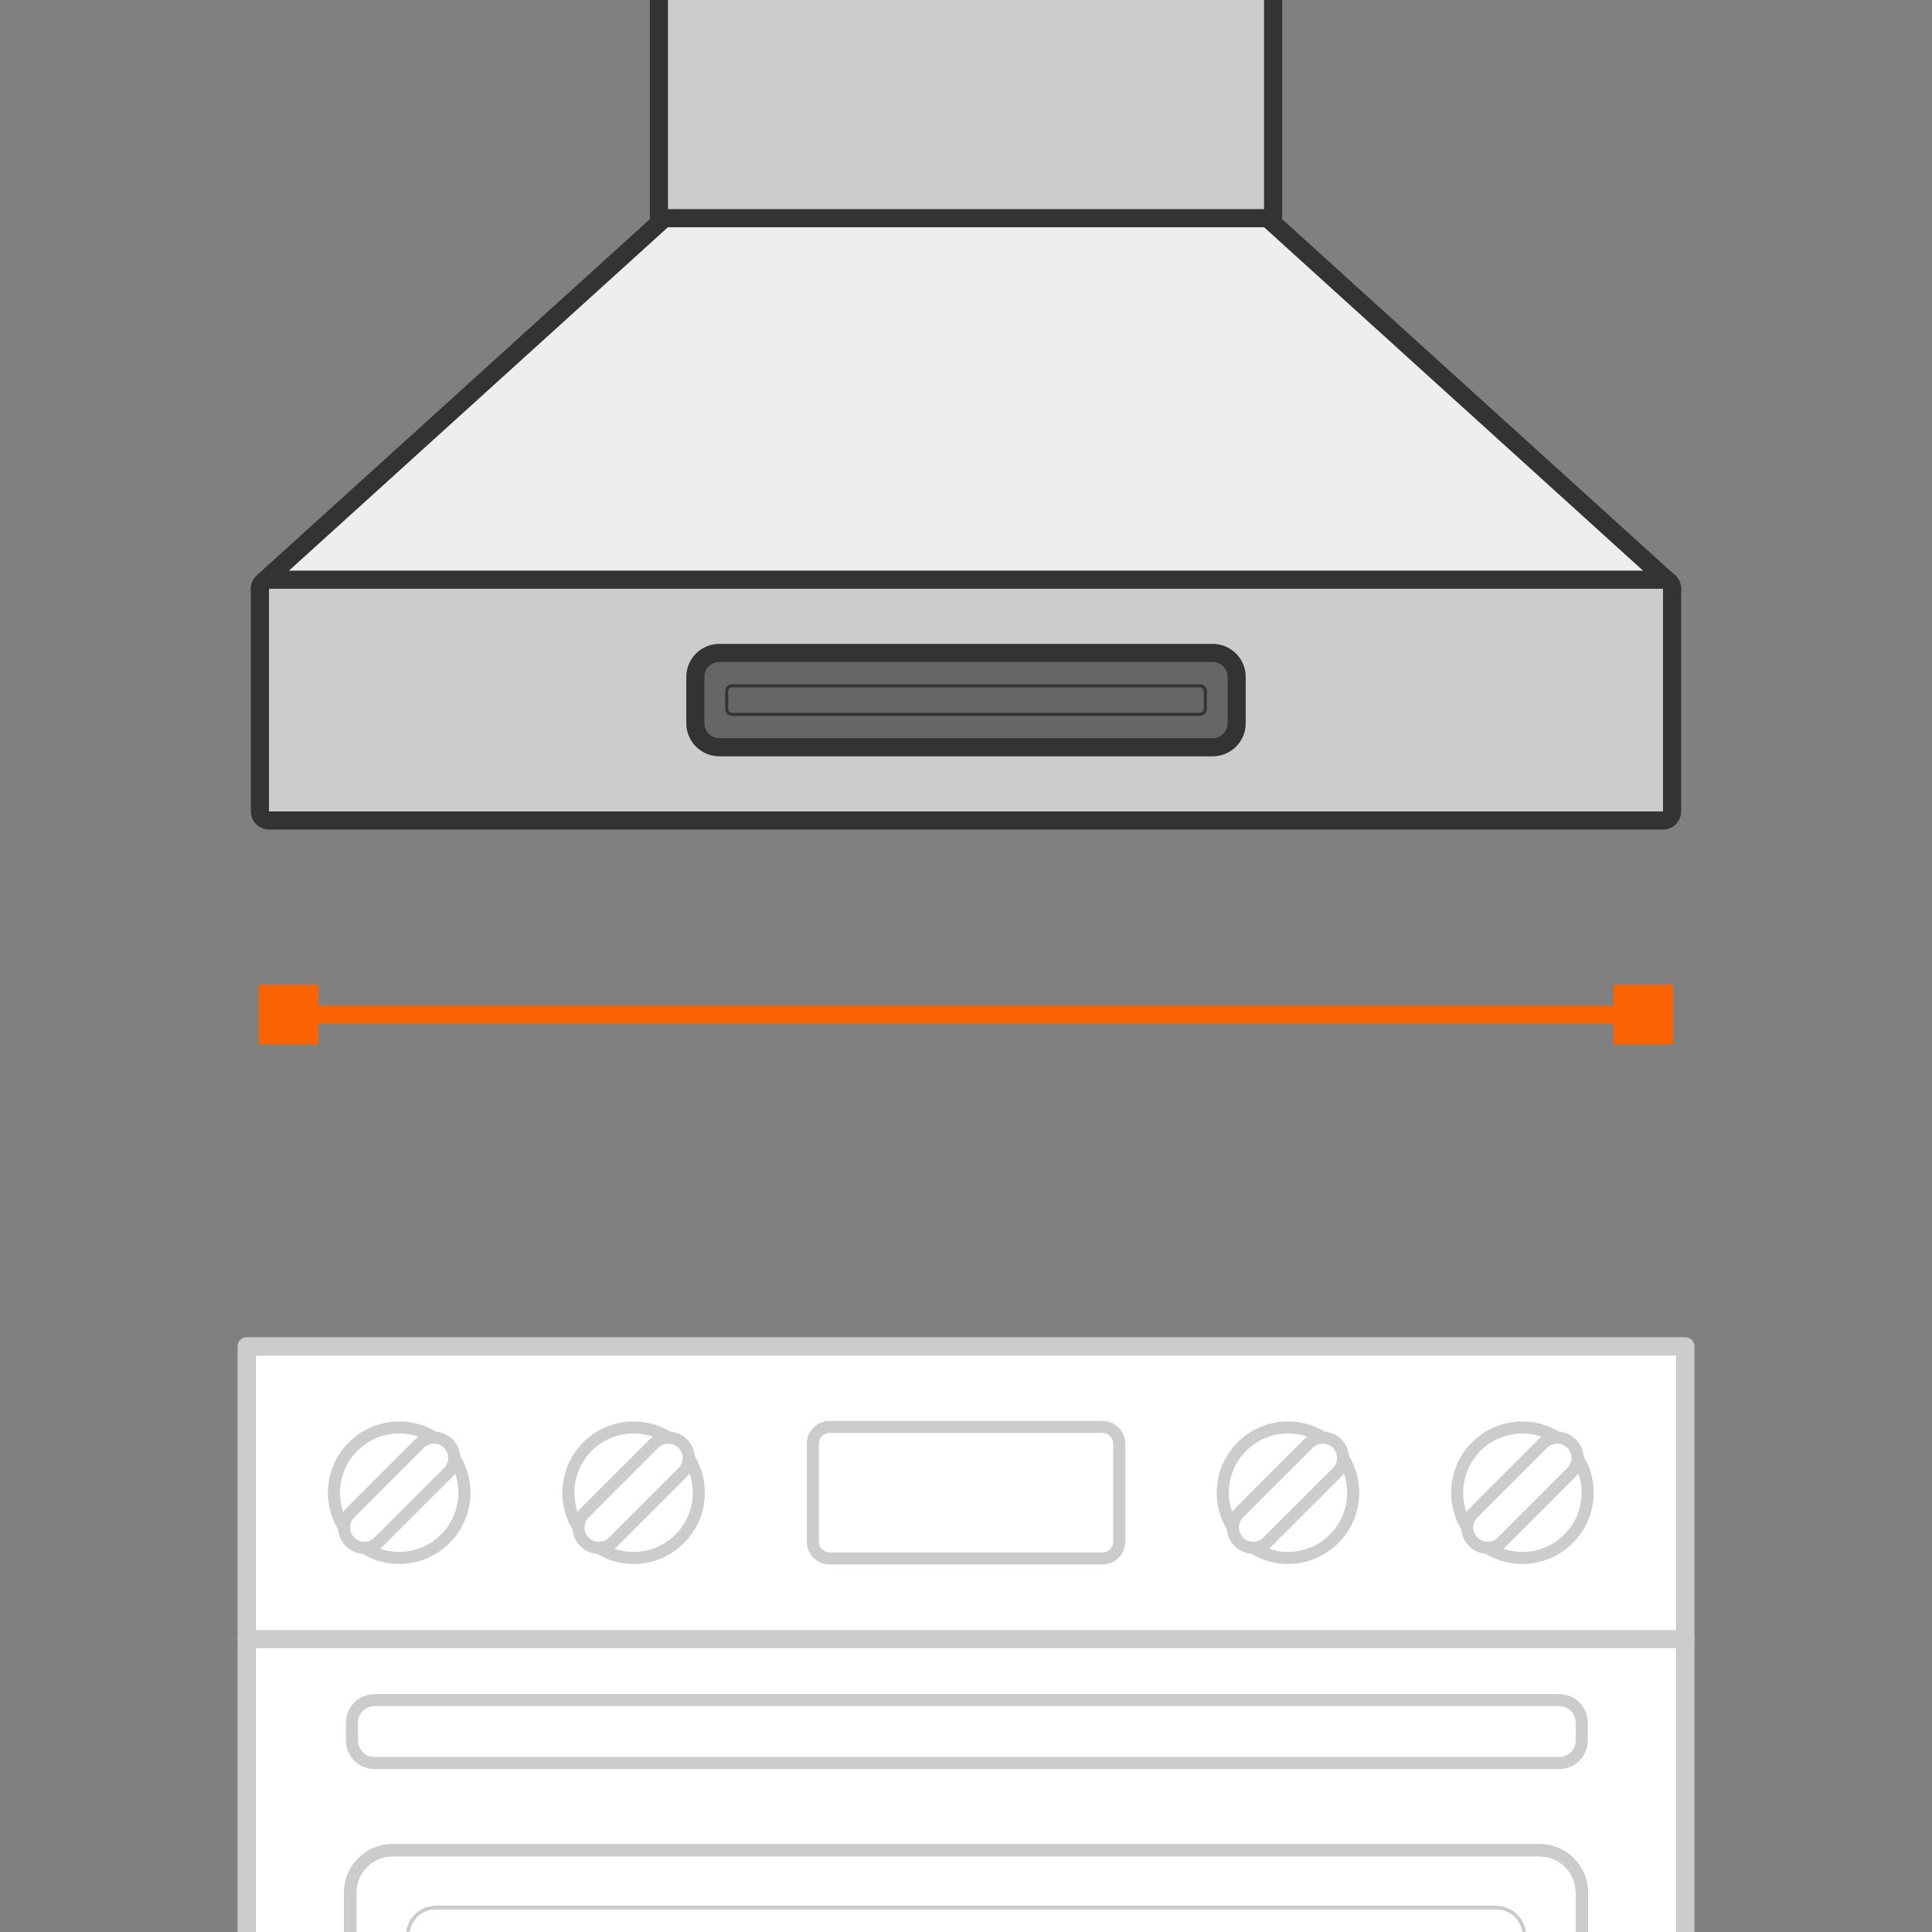 <?xml version="1.0" encoding="UTF-8"?><svg id="a" xmlns="http://www.w3.org/2000/svg" viewBox="0 0 320 320"><rect x="0" y="0" width="320" height="320" fill="#808080" stroke="none"/><rect x="110.626" width="98.75" height="35.701" fill="#ccc" stroke-width="0"/><path d="M110.626,38.701h98.75c1.657,0,3-1.343,3-3V0h-3v35.701h-98.75V0h-3v35.701c0,1.657,1.343,3,3,3Z" fill="#333" stroke-width="0"/><path d="M42.352,224.486v95.514h14.674v-6.561c0-4.392,3.572-7.964,7.964-7.964h190.033c4.392,0,7.964,3.572,7.964,7.964v6.561h14.674v-95.514H42.352Z" fill="#fff" stroke-width="0"/><rect x="134.633" y="236.348" width="50.748" height="21.784" rx="2.772" ry="2.772" fill="#fff" stroke-width="0"/><path d="M182.608,259.131h-45.203c-2.08,0-3.772-1.692-3.772-3.772v-16.239c0-2.08,1.692-3.772,3.772-3.772h45.203c2.08,0,3.772,1.692,3.772,3.772v16.239c0,2.08-1.692,3.772-3.772,3.772ZM137.405,237.347c-.978,0-1.772.795-1.772,1.772v16.239c0,.978.795,1.772,1.772,1.772h45.203c.978,0,1.772-.795,1.772-1.772v-16.239c0-.978-.795-1.772-1.772-1.772h-45.203Z" fill="#ccc" stroke-width="0"/><circle cx="66.115" cy="247.24" r="10.803" fill="#fff" stroke-width="0"/><path d="M66.115,259.043c-6.508,0-11.803-5.295-11.803-11.803s5.295-11.804,11.803-11.804,11.804,5.295,11.804,11.804-5.295,11.803-11.804,11.803ZM66.115,237.436c-5.405,0-9.803,4.397-9.803,9.804s4.397,9.803,9.803,9.803,9.804-4.397,9.804-9.803-4.397-9.804-9.804-9.804Z" fill="#ccc" stroke-width="0"/><rect x="62.749" y="235.731" width="6.733" height="23.017" rx="3.366" ry="3.366" transform="translate(194.189 25.664) rotate(45)" fill="#fff" stroke-width="0"/><path d="M60.357,257.362c-1.117,0-2.235-.426-3.087-1.277-1.702-1.702-1.702-4.473,0-6.175l11.515-11.515c1.701-1.703,4.47-1.705,6.175,0s1.702,4.473,0,6.175l-11.515,11.515c-.852.852-1.97,1.277-3.088,1.277ZM71.873,239.117c-.606,0-1.213.231-1.674.692l-11.515,11.515c-.923.923-.923,2.424,0,3.347s2.426.922,3.347,0l11.515-11.515c.923-.923.923-2.424,0-3.347-.461-.461-1.067-.692-1.673-.692Z" fill="#ccc" stroke-width="0"/><circle cx="104.942" cy="247.24" r="10.803" fill="#fff" stroke-width="0"/><path d="M104.942,259.043c-6.508,0-11.803-5.295-11.803-11.803s5.295-11.804,11.803-11.804,11.804,5.295,11.804,11.804-5.295,11.803-11.804,11.803ZM104.942,237.436c-5.405,0-9.803,4.397-9.803,9.804s4.397,9.803,9.803,9.803,9.804-4.397,9.804-9.803-4.397-9.804-9.804-9.804Z" fill="#ccc" stroke-width="0"/><rect x="101.576" y="235.731" width="6.733" height="23.017" rx="3.366" ry="3.366" transform="translate(205.562 -1.791) rotate(45)" fill="#fff" stroke-width="0"/><path d="M99.184,257.362c-1.117,0-2.235-.426-3.087-1.277-1.702-1.702-1.702-4.473,0-6.175l11.515-11.515c1.702-1.703,4.471-1.705,6.175,0,1.702,1.702,1.702,4.473,0,6.175l-11.515,11.515c-.852.852-1.97,1.277-3.088,1.277ZM110.7,239.117c-.606,0-1.213.231-1.674.692l-11.515,11.515c-.923.923-.923,2.424,0,3.347.924.923,2.427.922,3.347,0l11.515-11.515c.923-.923.923-2.424,0-3.347-.461-.461-1.067-.692-1.673-.692Z" fill="#ccc" stroke-width="0"/><circle cx="213.331" cy="247.24" r="10.803" fill="#fff" stroke-width="0"/><path d="M213.331,259.043c-6.509,0-11.804-5.295-11.804-11.803s5.295-11.804,11.804-11.804,11.803,5.295,11.803,11.804-5.295,11.803-11.803,11.803ZM213.331,237.436c-5.406,0-9.804,4.397-9.804,9.804s4.397,9.803,9.804,9.803,9.803-4.397,9.803-9.803-4.397-9.804-9.803-9.804Z" fill="#ccc" stroke-width="0"/><rect x="209.964" y="235.731" width="6.733" height="23.017" rx="3.366" ry="3.366" transform="translate(237.308 -78.433) rotate(45)" fill="#fff" stroke-width="0"/><path d="M207.573,257.362c-1.117,0-2.235-.426-3.087-1.277-1.702-1.702-1.702-4.473,0-6.175l11.515-11.515c1.701-1.703,4.47-1.705,6.175,0s1.702,4.473,0,6.175l-11.515,11.515c-.852.852-1.97,1.277-3.088,1.277ZM219.089,239.117c-.606,0-1.213.231-1.674.692l-11.515,11.515c-.923.923-.923,2.424,0,3.347s2.426.922,3.347,0l11.515-11.515c.923-.923.923-2.424,0-3.347-.461-.461-1.067-.692-1.673-.692Z" fill="#ccc" stroke-width="0"/><circle cx="252.158" cy="247.24" r="10.803" fill="#fff" stroke-width="0"/><path d="M252.158,259.043c-6.509,0-11.804-5.295-11.804-11.803s5.295-11.804,11.804-11.804,11.803,5.295,11.803,11.804-5.295,11.803-11.803,11.803ZM252.158,237.436c-5.406,0-9.804,4.397-9.804,9.804s4.397,9.803,9.804,9.803,9.803-4.397,9.803-9.803-4.397-9.804-9.803-9.804Z" fill="#ccc" stroke-width="0"/><rect x="248.791" y="235.731" width="6.733" height="23.017" rx="3.366" ry="3.366" transform="translate(248.68 -105.888) rotate(45)" fill="#fff" stroke-width="0"/><path d="M246.4,257.362c-1.117,0-2.235-.426-3.087-1.277h0c-.825-.824-1.279-1.921-1.279-3.088s.454-2.263,1.279-3.087l11.515-11.515c1.701-1.701,4.472-1.703,6.175,0s1.702,4.473,0,6.175l-11.515,11.515c-.852.852-1.97,1.277-3.088,1.277ZM257.915,239.118c-.605,0-1.212.23-1.673.691l-11.515,11.515c-.447.447-.693,1.041-.693,1.673s.246,1.227.693,1.674h0c.923.923,2.426.922,3.347,0l11.515-11.515c.923-.923.923-2.424,0-3.347-.462-.461-1.067-.691-1.674-.691Z" fill="#ccc" stroke-width="0"/><rect x="58.293" y="281.588" width="203.694" height="10.429" rx="3.741" ry="3.741" fill="#fff" stroke-width="0"/><path d="M258.246,293.017H62.034c-2.614,0-4.741-2.127-4.741-4.741v-2.946c0-2.614,2.127-4.741,4.741-4.741h196.212c2.614,0,4.741,2.127,4.741,4.741v2.946c0,2.614-2.127,4.741-4.741,4.741ZM62.034,282.588c-1.512,0-2.741,1.229-2.741,2.741v2.946c0,1.512,1.229,2.741,2.741,2.741h196.212c1.512,0,2.741-1.229,2.741-2.741v-2.946c0-1.512-1.229-2.741-2.741-2.741H62.034Z" fill="#ccc" stroke-width="0"/><path d="M279.161,272.993H40.852c-.828,0-1.5-.672-1.5-1.5s.672-1.5,1.5-1.5h238.309c.828,0,1.5.672,1.5,1.5s-.672,1.5-1.5,1.5Z" fill="#ccc" stroke-width="0"/><path d="M44.555,99.015c-.62,0-1.177-.382-1.399-.96-.224-.579-.067-1.235.393-1.651l66.071-59.874c.275-.25.635-.389,1.007-.389h98.749c.372,0,.731.139,1.007.389l66.071,59.874c.46.416.616,1.072.393,1.651-.223.578-.779.96-1.399.96H44.555Z" fill="#eee" stroke-width="0"/><path d="M209.375,37.641l66.071,59.874H44.554l66.071-59.874h98.75M209.375,34.641h-98.75c-.745,0-1.463.277-2.014.777l-66.071,59.874c-.919.833-1.231,2.145-.785,3.303.446,1.157,1.559,1.92,2.799,1.92h230.892c1.24,0,2.353-.763,2.799-1.92.446-1.157.135-2.47-.785-3.303l-66.071-59.874c-.552-.5-1.27-.777-2.014-.777h0Z" fill="#333" stroke-width="0"/><rect x="43.055" y="96.015" width="233.892" height="39.887" rx="1.5" ry="1.5" fill="#ccc" stroke-width="0"/><path d="M275.446,97.515v36.886H44.554v-36.886h230.892M275.446,94.515H44.554c-1.657,0-3,1.343-3,3v36.886c0,1.657,1.343,3,3,3h230.892c1.657,0,3-1.343,3-3v-36.886c0-1.657-1.343-3-3-3h0Z" fill="#333" stroke-width="0"/><path d="M119.135,108.149h81.731c2.187,0,3.963,1.776,3.963,3.963v7.692c0,2.187-1.776,3.963-3.963,3.963h-81.732c-2.187,0-3.962-1.775-3.962-3.962v-7.693c0-2.187,1.776-3.963,3.963-3.963Z" fill="#666" stroke-width="0"/><path d="M200.867,109.649c1.36,0,2.462,1.103,2.462,2.463v7.693c0,1.36-1.103,2.463-2.462,2.463h-81.732c-1.36,0-2.462-1.103-2.462-2.463v-7.693c0-1.36,1.103-2.463,2.462-2.463h81.732M200.867,106.649h-81.732c-3.012,0-5.462,2.45-5.462,5.463v7.693c0,3.012,2.45,5.463,5.462,5.463h81.732c3.012,0,5.462-2.45,5.462-5.463v-7.693c0-3.012-2.45-5.463-5.462-5.463h0Z" fill="#333" stroke-width="0"/><rect x="120.361" y="113.597" width="79.278" height="4.723" rx=".913" ry=".913" fill="#666" stroke-width="0"/><path d="M198.726,113.847c.366,0,.663.297.663.663v2.897c0,.366-.297.663-.663.663h-77.451c-.366,0-.663-.297-.663-.663v-2.897c0-.366.297-.663.663-.663h77.451M198.726,113.347h-77.451c-.641,0-1.163.522-1.163,1.163v2.897c0,.641.522,1.163,1.163,1.163h77.451c.641,0,1.163-.522,1.163-1.163v-2.897c0-.641-.522-1.163-1.163-1.163h0Z" fill="#333" stroke-width="0"/><path d="M272.449,169.552H47.564c-.828,0-1.5-.672-1.5-1.5s.672-1.5,1.5-1.5h224.885c.828,0,1.5.672,1.5,1.5s-.672,1.5-1.5,1.5Z" fill="#f96302" stroke-width="0"/><rect x="42.861" y="163.102" width="9.902" height="9.902" fill="#f96302" stroke-width="0"/><rect x="267.25" y="163.102" width="9.902" height="9.902" fill="#f96302" stroke-width="0"/><path d="M279.161,221.486H40.852c-.828,0-1.5.672-1.5,1.5v97.014h3v-95.514h235.309v95.514h3v-97.014c0-.828-.672-1.5-1.5-1.5Z" fill="#ccc" stroke-width="0"/><path d="M255.023,305.475H64.99c-4.392,0-7.964,3.572-7.964,7.964v6.561h2v-6.561c0-3.288,2.676-5.964,5.964-5.964h190.033c3.288,0,5.964,2.676,5.964,5.964v6.561h2v-6.561c0-4.392-3.572-7.964-7.964-7.964Z" fill="#ccc" stroke-width="0"/><path d="M247.823,316.199H72.19c-2.23,0-4.063,1.657-4.377,3.801h184.387c-.314-2.144-2.148-3.801-4.378-3.801Z" fill="#fff" stroke-width="0"/><path d="M255.023,307.475H64.99c-3.288,0-5.964,2.676-5.964,5.964v6.561h8.287c.318-2.42,2.371-4.301,4.877-4.301h175.633c2.506,0,4.56,1.881,4.878,4.301h8.286v-6.561c0-3.288-2.676-5.964-5.964-5.964Z" fill="#fff" stroke-width="0"/><path d="M247.823,315.699H72.19c-2.505,0-4.559,1.881-4.877,4.301h.5c.314-2.144,2.147-3.801,4.377-3.801h175.633c2.23,0,4.064,1.657,4.378,3.801h.5c-.318-2.42-2.371-4.301-4.878-4.301Z" fill="#ccc" stroke-width="0"/></svg>